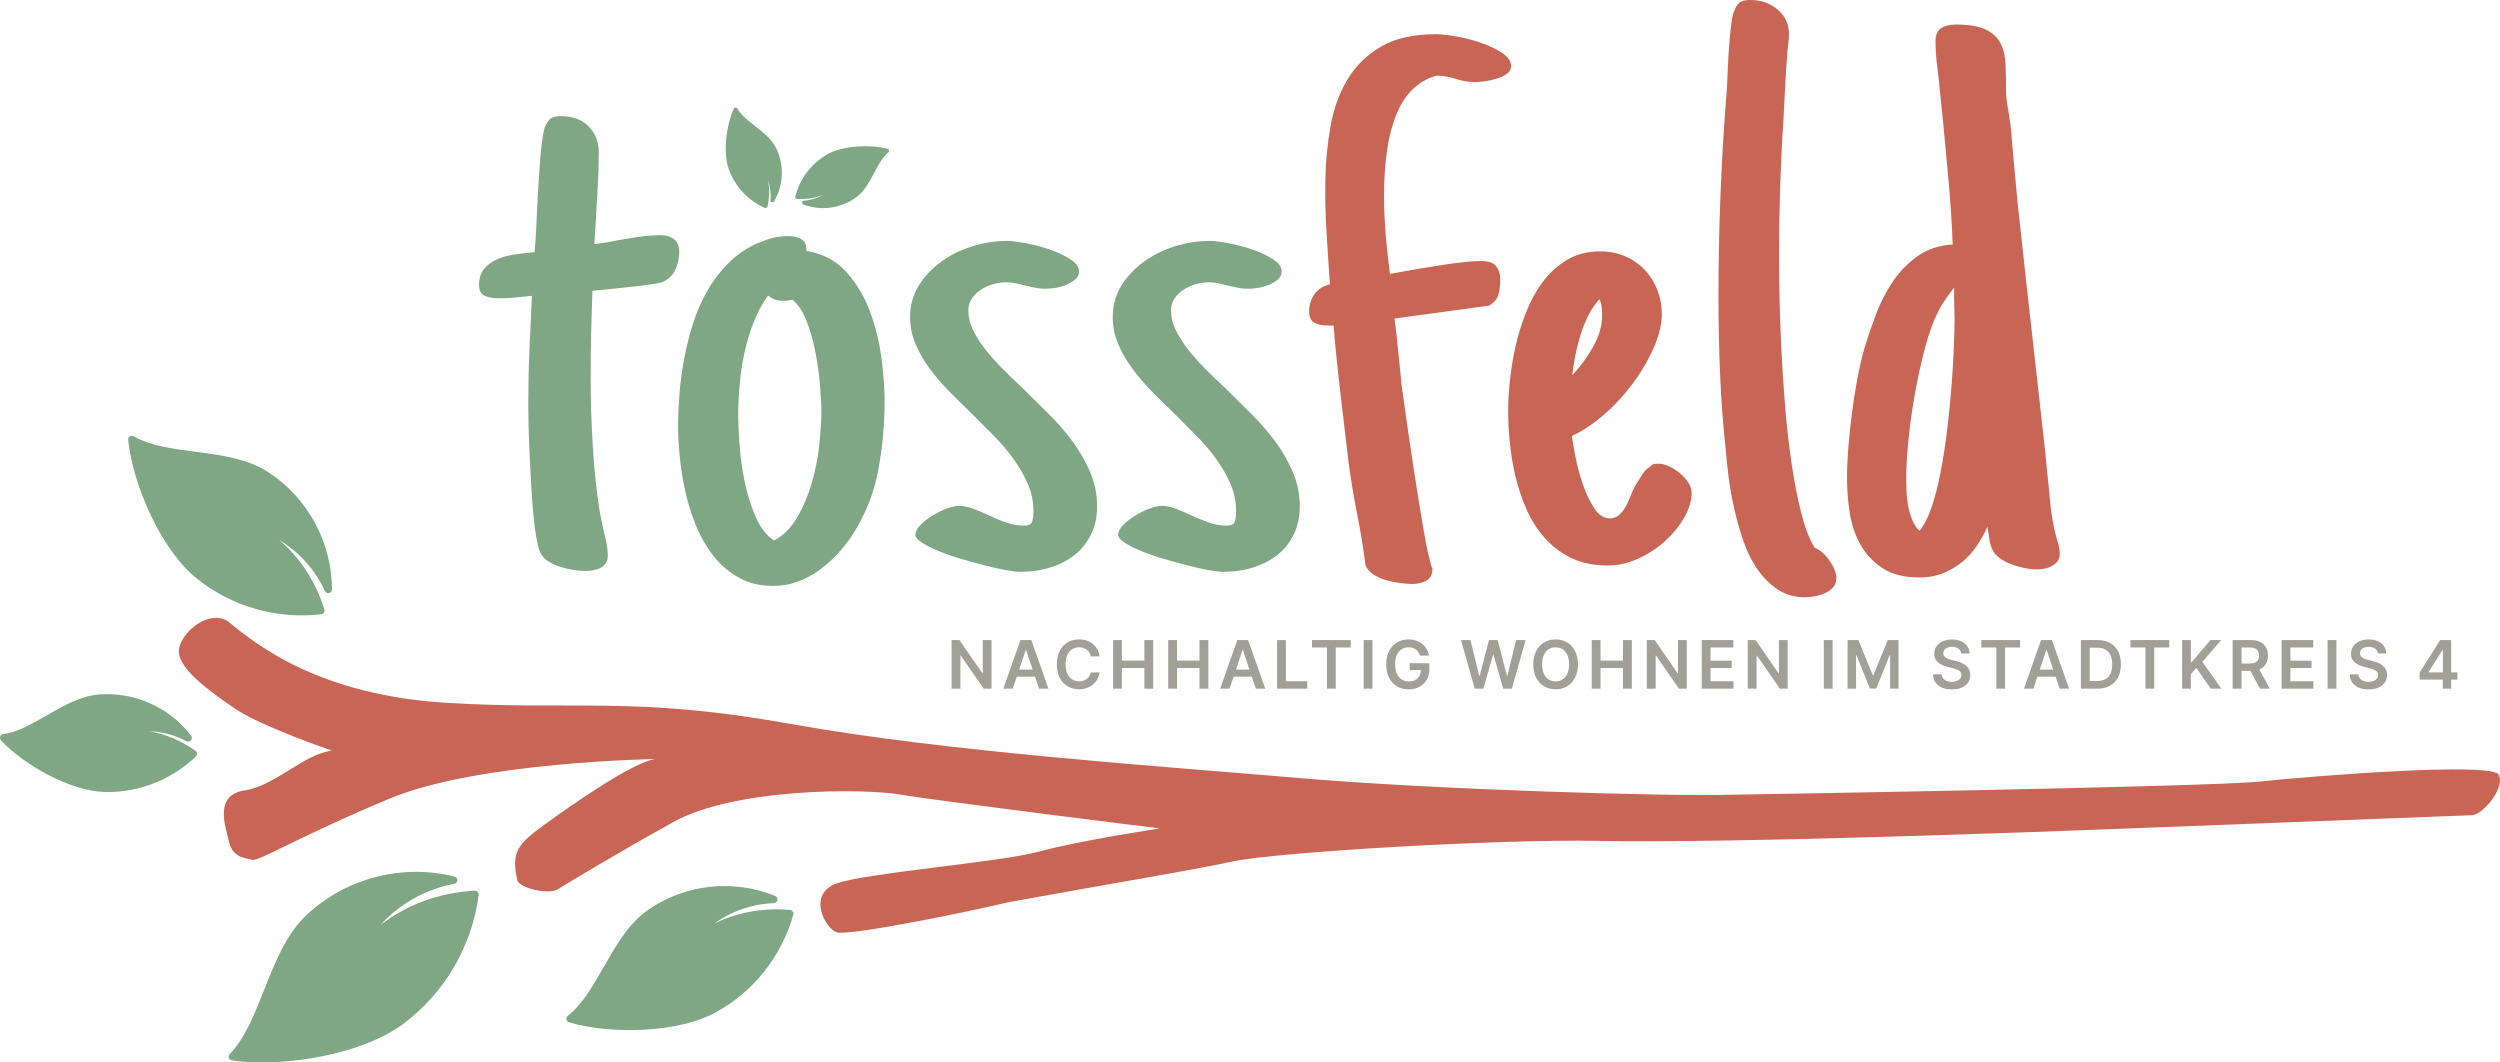 <?xml version="1.0" encoding="UTF-8"?>
<svg id="a" data-name="Ebene 1" xmlns="http://www.w3.org/2000/svg" viewBox="0 0 912.41 387.74">
  <defs>
    <style>
      .b {
        fill: #a0a096;
      }

      .c {
        fill: #c96555;
      }

      .d {
        fill: #7fa784;
      }
    </style>
  </defs>
  <g>
    <path class="d" d="M221.35,198.22c-.33-1.61-.72-3.25-1.15-4.92l-1.32-6.6c-1.21-7.63-2.06-15.68-2.56-24.15-.5-8.46-.74-16.46-.74-24,0-5.48.05-10.88.16-16.22.11-5.33.27-10.74.49-16.22h.16c1.32-.1,3.32-.29,6.02-.59,2.7-.29,5.44-.59,8.25-.88,2.8-.29,5.3-.61,7.5-.95,2.2-.34,3.52-.61,3.96-.81h-.16c2.2-1.08,3.74-2.64,4.62-4.7.88-2.05,1.32-4.16,1.32-6.31,0-1.96-.6-3.45-1.81-4.48-1.21-1.03-2.91-1.54-5.11-1.54-2.53,0-5.14.2-7.84.58-2.69.4-5.36.83-8,1.32-2.75.59-5.5,1.03-8.24,1.32l.49-7.49c.22-4.4.47-8.75.74-13.06.27-4.31.41-8.61.41-12.92,0-3.72-1.21-6.85-3.63-9.39-2.42-2.54-5.83-3.82-10.23-3.82-1.98,0-3.33.39-4.04,1.18-.72.78-1.35,1.81-1.89,3.08-.33,1.08-.66,2.91-.99,5.5-.33,2.59-.61,5.58-.83,8.95-.22,3.38-.44,6.9-.66,10.57-.22,3.67-.38,7.12-.49,10.35-.11,2.05-.22,3.94-.33,5.65-.11,1.71-.22,3.15-.33,4.33-.33,0-.55.02-.66.07-.11.05-.33.07-.66.07-2.09.2-4.24.47-6.43.81-2.2.34-4.23.93-6.1,1.76-1.87.83-3.41,1.98-4.62,3.45-1.21,1.47-1.82,3.42-1.82,5.87,0,2.06.72,3.38,2.14,3.96,1.43.58,3.08.88,4.95.88,1.54,0,3.05-.05,4.54-.15,1.48-.1,2.94-.24,4.37-.44.55,0,1.1-.05,1.65-.15.55-.09,1.1-.15,1.65-.15-.33,6.75-.63,13.33-.91,19.74-.28,6.41-.41,13.04-.41,19.89,0,1.47.02,3.7.08,6.68.05,2.99.16,6.34.33,10.06.17,3.72.36,7.61.58,11.67.22,4.06.49,7.88.82,11.45s.74,6.7,1.24,9.39c.5,2.69,1.07,4.53,1.73,5.51.66,1.08,1.62,1.98,2.88,2.71,1.26.74,2.67,1.35,4.2,1.84,1.54.49,3.11.85,4.7,1.1,1.59.24,2.99.36,4.21.36.88,0,1.79-.07,2.72-.22.93-.15,1.81-.42,2.64-.81.82-.39,1.51-.95,2.06-1.69.55-.73.82-1.64.82-2.72,0-1.56-.16-3.15-.49-4.77M321.77,131.22c-.72-5.87-2.09-11.6-4.12-17.17-2.04-5.58-4.93-10.47-8.66-14.68-3.74-4.21-8.63-6.8-14.68-7.78.11-1.96-.44-3.35-1.65-4.18s-2.92-1.25-5.11-1.25c-3.52,0-7.04.83-10.55,2.49v-.15c-4.07,1.76-7.64,4.13-10.72,7.12-3.08,2.99-5.72,6.36-7.92,10.13-2.2,3.77-3.99,7.81-5.36,12.11-1.37,4.31-2.47,8.66-3.3,13.06-.82,4.4-1.4,8.71-1.73,12.92-.33,4.21-.5,8.07-.5,11.59,0,3.14.19,6.75.58,10.86.38,4.11,1.04,8.34,1.98,12.7.93,4.36,2.25,8.61,3.96,12.77,1.7,4.16,3.85,7.88,6.43,11.15,2.58,3.28,5.66,5.92,9.24,7.92,3.57,2.01,7.77,3.01,12.61,3.01,3.08,0,6.02-.51,8.82-1.54,2.8-1.03,5.39-2.4,7.75-4.11,2.36-1.71,4.54-3.62,6.52-5.73,1.98-2.1,3.74-4.28,5.28-6.53,4.95-7.53,8.22-15.53,9.82-24,1.59-8.46,2.39-16.95,2.39-25.47,0-4.3-.36-9.39-1.07-15.26M289.21,109.35c2.09,1.76,3.82,4.4,5.2,7.92,1.37,3.52,2.45,7.32,3.21,11.38.77,4.06,1.32,8.05,1.65,11.96.33,3.91.5,7.1.5,9.54,0,3.33-.25,7.34-.74,12.03-.49,4.7-1.4,9.34-2.72,13.95-1.32,4.6-3.11,8.83-5.36,12.7-2.25,3.87-5.09,6.68-8.49,8.44-2.75-1.86-4.98-4.75-6.68-8.66-1.71-3.92-3.02-8.12-3.96-12.62-.94-4.5-1.56-8.97-1.89-13.43-.33-4.45-.5-8.1-.5-10.94,0-3.42.17-7.09.5-11.01.33-3.91.9-7.8,1.73-11.67.82-3.86,1.95-7.63,3.38-11.3,1.43-3.67,3.18-6.92,5.28-9.76,1.65,1.27,3.41,1.91,5.28,1.91,1.43,0,2.64-.14,3.63-.44M390.54,94.53c-2.2-1.37-4.73-2.54-7.59-3.52-2.86-.98-5.77-1.74-8.74-2.28-2.97-.54-5.17-.81-6.6-.81-4.29,0-8.55.66-12.78,1.98-4.23,1.32-8.02,3.2-11.38,5.65-3.35,2.44-6.08,5.36-8.16,8.73-2.09,3.37-3.13,7.17-3.13,11.37,0,3.43.63,6.66,1.89,9.69,1.26,3.03,2.94,5.99,5.03,8.88,2.09,2.89,4.48,5.7,7.17,8.44,2.7,2.74,5.47,5.48,8.33,8.22,2.75,2.74,5.5,5.51,8.25,8.29,2.75,2.79,5.16,5.65,7.25,8.59,2.09,2.93,3.79,5.94,5.11,9.02,1.32,3.08,1.98,6.34,1.98,9.76,0,1.37-.14,2.59-.41,3.67-.28,1.08-1.29,1.62-3.05,1.62-2.31,0-4.54-.39-6.68-1.18-2.15-.78-4.26-1.66-6.35-2.64-1.87-.88-3.71-1.66-5.53-2.35-1.81-.68-3.55-1.03-5.19-1.03-1.21,0-2.72.34-4.54,1.03-1.81.69-3.55,1.54-5.2,2.57-1.65,1.03-3.08,2.15-4.29,3.37-1.21,1.23-1.82,2.42-1.82,3.6,0,.88.8,1.83,2.39,2.86,1.6,1.03,3.63,2.05,6.1,3.08,2.48,1.03,5.22,1.98,8.25,2.86,3.02.88,5.96,1.69,8.82,2.42,2.86.73,5.41,1.29,7.67,1.69,2.25.39,3.93.59,5.03.59,4.07,0,7.83-.56,11.29-1.69,3.46-1.12,6.43-2.71,8.91-4.77,2.47-2.05,4.4-4.55,5.77-7.48,1.38-2.94,2.06-6.26,2.06-9.98,0-4.31-.82-8.42-2.47-12.33-1.65-3.91-3.77-7.63-6.35-11.15-2.58-3.52-5.5-6.9-8.74-10.13-3.24-3.23-6.46-6.41-9.65-9.54-2.64-2.45-5.14-4.87-7.51-7.26-2.36-2.39-4.45-4.77-6.26-7.12-1.82-2.35-3.27-4.67-4.37-6.97-1.1-2.3-1.65-4.62-1.65-6.97,0-1.56.41-2.98,1.24-4.26.82-1.27,1.9-2.35,3.22-3.23,1.32-.88,2.8-1.56,4.45-2.06,1.65-.49,3.3-.73,4.95-.73,1.21,0,2.36.12,3.46.37,1.1.24,2.25.51,3.46.81,1.21.29,2.42.56,3.63.81,1.21.24,2.47.37,3.79.37.88,0,2.01-.1,3.38-.29,1.37-.2,2.72-.56,4.04-1.1,1.32-.54,2.45-1.2,3.38-1.98.93-.78,1.4-1.76,1.4-2.93,0-1.67-1.1-3.18-3.3-4.55M464.5,94.53c-2.2-1.37-4.73-2.54-7.59-3.52-2.86-.98-5.77-1.74-8.74-2.28-2.97-.54-5.17-.81-6.6-.81-4.29,0-8.55.66-12.78,1.98-4.24,1.32-8.03,3.2-11.38,5.65-3.36,2.44-6.08,5.36-8.16,8.73-2.09,3.37-3.14,7.17-3.14,11.37,0,3.43.63,6.66,1.9,9.69,1.26,3.03,2.94,5.99,5.03,8.88,2.09,2.89,4.48,5.7,7.17,8.44,2.69,2.74,5.47,5.48,8.33,8.22,2.75,2.74,5.5,5.51,8.25,8.29,2.75,2.79,5.17,5.65,7.25,8.59,2.09,2.93,3.8,5.94,5.11,9.02,1.32,3.08,1.98,6.34,1.98,9.76,0,1.37-.14,2.59-.41,3.67-.28,1.08-1.29,1.62-3.05,1.62-2.31,0-4.54-.39-6.68-1.18-2.14-.78-4.26-1.66-6.35-2.64-1.87-.88-3.71-1.66-5.52-2.35-1.82-.68-3.55-1.03-5.2-1.03-1.21,0-2.72.34-4.53,1.03-1.81.69-3.55,1.54-5.19,2.57-1.65,1.03-3.08,2.15-4.29,3.37-1.21,1.23-1.81,2.42-1.81,3.6,0,.88.8,1.83,2.39,2.86,1.59,1.03,3.63,2.05,6.1,3.08,2.47,1.03,5.22,1.98,8.24,2.86,3.02.88,5.96,1.69,8.82,2.42,2.86.73,5.41,1.29,7.67,1.69,2.25.39,3.93.59,5.03.59,4.07,0,7.83-.56,11.3-1.69,3.46-1.12,6.43-2.71,8.9-4.77,2.48-2.05,4.4-4.55,5.77-7.48,1.38-2.94,2.06-6.26,2.06-9.98,0-4.31-.82-8.42-2.48-12.33-1.65-3.91-3.77-7.63-6.35-11.15-2.59-3.52-5.5-6.9-8.74-10.13-3.25-3.23-6.46-6.41-9.65-9.54-2.64-2.45-5.14-4.87-7.5-7.26-2.37-2.39-4.46-4.77-6.27-7.12-1.81-2.35-3.27-4.67-4.37-6.97-1.1-2.3-1.65-4.62-1.65-6.97,0-1.56.41-2.98,1.24-4.26.82-1.27,1.9-2.35,3.22-3.23,1.32-.88,2.8-1.56,4.45-2.06,1.65-.49,3.3-.73,4.95-.73,1.21,0,2.36.12,3.46.37,1.1.24,2.25.51,3.46.81,1.21.29,2.42.56,3.63.81,1.21.24,2.48.37,3.79.37.88,0,2.01-.1,3.38-.29,1.38-.2,2.72-.56,4.04-1.1,1.32-.54,2.45-1.2,3.38-1.98.93-.78,1.4-1.76,1.4-2.93,0-1.67-1.1-3.18-3.3-4.55"/>
    <path class="c" d="M548.11,19.23c-2.26-1.47-4.92-2.71-8-3.74-3.08-1.03-6.13-1.78-9.15-2.28-3.03-.49-5.36-.73-7.01-.73-8.14,0-14.79,1.52-19.96,4.55-5.17,3.03-9.23,7.02-12.2,11.96-2.97,4.94-5.03,10.62-6.18,17.03-1.16,6.41-1.79,13.01-1.9,19.82-.11,6.8.05,13.48.49,20.03.44,6.56.82,12.53,1.16,17.91-2.53.59-4.43,1.81-5.69,3.67-1.26,1.86-1.89,3.91-1.89,6.16,0,1.96.58,3.3,1.73,4.04,1.15.73,2.61,1.1,4.37,1.1.55,0,1.04.02,1.49.07.44.05.88.02,1.32-.07.66,7.93,1.51,16.24,2.55,24.95,1.04,8.71,2.01,16.93,2.89,24.65.88,6.56,1.92,12.87,3.13,18.94,1.21,6.07,2.25,12.43,3.13,19.08.55,1.27,1.49,2.35,2.8,3.23,1.32.88,2.8,1.56,4.46,2.05,1.65.49,3.32.85,5.03,1.1,1.7.24,3.32.37,4.86.37,1.98,0,3.68-.42,5.11-1.25,1.43-.83,2.14-2.27,2.14-4.33,0-.29-.03-.39-.08-.29-.05.1-.19-.22-.41-.95-.22-.73-.57-2.15-1.07-4.26-.49-2.1-1.15-5.58-1.98-10.42-.82-4.84-1.87-11.32-3.13-19.45-1.26-8.12-2.78-18.54-4.53-31.26-.44-4.01-.85-8.1-1.24-12.26-.39-4.16-.85-8.29-1.4-12.4l34.47-4.7c1.87-1.07,3.02-2.44,3.46-4.11.44-1.67.66-3.47.66-5.43s-.49-3.57-1.48-4.84c-.99-1.27-2.8-1.91-5.44-1.91-3.3,0-7.94.47-13.94,1.39-5.99.93-12.45,2.03-19.38,3.3-1.65-12.33-2.36-22.85-2.14-31.56.22-8.71,1.15-15.95,2.8-21.72,1.65-5.77,3.9-10.17,6.76-13.21,2.86-3.03,6.1-4.99,9.73-5.87,2.53.1,4.89.51,7.09,1.25,2.2.74,4.56,1.1,7.09,1.1.77,0,1.87-.1,3.3-.29,1.43-.19,2.86-.51,4.29-.95,1.43-.44,2.66-1.03,3.71-1.76,1.04-.73,1.57-1.63,1.57-2.71,0-1.86-1.13-3.52-3.38-4.99M616.22,176.2c-.77-1.22-1.76-2.35-2.97-3.37-1.21-1.03-2.53-1.88-3.96-2.57-1.43-.68-2.75-1.03-3.96-1.03-.44,0-.9.03-1.4.07-.49.05-.96.27-1.4.66h.17c-1.32.79-2.34,1.72-3.05,2.79-.72,1.08-1.46,2.25-2.23,3.52l-.25.44c-.05.1-.19.29-.41.59l-.99,2.06c-.44,1.08-.91,2.2-1.4,3.37-.49,1.18-1.07,2.25-1.73,3.23-.66.98-1.4,1.76-2.23,2.35-.82.58-1.79.88-2.88.88-2.2,0-4.1-1.22-5.69-3.67s-2.97-5.33-4.12-8.66c-1.15-3.33-2.06-6.68-2.72-10.05-.66-3.37-1.1-5.94-1.32-7.7,3.85-1.76,7.72-4.33,11.63-7.71,3.9-3.37,7.42-7.17,10.55-11.38,3.14-4.2,5.69-8.56,7.67-13.06,1.98-4.5,2.97-8.66,2.97-12.47,0-2.94-.52-5.77-1.57-8.52-1.04-2.74-2.53-5.16-4.45-7.26-1.92-2.1-4.29-3.79-7.09-5.06-2.8-1.27-5.96-1.91-9.48-1.91-4.51,0-8.49,1.03-11.96,3.08-3.47,2.06-6.43,4.75-8.91,8.08-2.47,3.33-4.54,7.09-6.18,11.3-1.65,4.21-2.94,8.46-3.88,12.77-.93,4.31-1.59,8.47-1.98,12.48-.39,4.02-.58,7.49-.58,10.42,0,3.43.19,7.22.58,11.38.38,4.16,1.07,8.32,2.06,12.48.99,4.16,2.33,8.19,4.04,12.11,1.7,3.91,3.93,7.41,6.68,10.49,2.75,3.08,5.99,5.53,9.73,7.34,3.73,1.81,8.19,2.72,13.36,2.72,3.63,0,7.28-.83,10.97-2.5,3.68-1.66,6.95-3.79,9.81-6.38,2.86-2.59,5.2-5.46,7.01-8.59,1.81-3.13,2.72-6.16,2.72-9.1,0-1.17-.39-2.37-1.16-3.6M581.42,126.6c-2.2,3.87-4.73,7.31-7.59,10.35.22-2.15.58-4.5,1.07-7.05.49-2.54,1.12-5.07,1.89-7.56.77-2.5,1.73-4.89,2.89-7.19,1.15-2.3,2.5-4.28,4.04-5.94.44.78.71,1.71.82,2.79.11,1.08.17,2.1.17,3.08,0,3.82-1.1,7.66-3.3,11.52M669.49,207.76c-.5-1.12-1.1-2.2-1.82-3.23-.72-1.03-1.54-1.96-2.47-2.79-.94-.83-1.9-1.44-2.88-1.83-1.87-2.94-3.49-7.1-4.87-12.48-1.38-5.38-2.56-11.4-3.55-18.05-.99-6.65-1.79-13.65-2.39-20.99-.6-7.34-1.07-14.46-1.4-21.36-.33-6.9-.55-13.28-.66-19.15-.11-5.87-.17-10.62-.17-14.24,0-8.51.14-16.95.41-25.32.27-8.37.68-16.76,1.24-25.17.22-3.81.41-7.61.58-11.37.17-3.77.41-7.56.74-11.38,0-.49.03-1.05.08-1.69.05-.64.14-1.3.25-1.98.11-.68.19-1.39.25-2.13.05-.73.08-1.49.08-2.27,0-3.52-1.38-6.46-4.12-8.81-2.75-2.35-6.1-3.52-10.06-3.52-1.87,0-3.19.35-3.96,1.03-.77.69-1.38,1.72-1.82,3.08v-.15c-.44.88-.8,2.42-1.07,4.62-.28,2.2-.52,4.62-.74,7.26-.22,2.64-.39,5.31-.49,8-.11,2.69-.22,5.06-.33,7.12,0,.49-.03.98-.09,1.47-.05.49-.08.93-.08,1.32-1.98,24.66-2.97,49.56-2.97,74.71,0,9.2.19,18.49.58,27.89.39,9.39,1.07,18.64,2.06,27.74.22,2.64.55,5.8.99,9.47s1.1,7.48,1.98,11.45c.88,3.96,1.98,7.92,3.3,11.89,1.32,3.96,3.02,7.49,5.11,10.57,2.09,3.08,4.56,5.6,7.42,7.56,2.86,1.96,6.21,2.94,10.06,2.94,1.1,0,2.34-.12,3.71-.37,1.38-.24,2.64-.64,3.79-1.17,1.16-.54,2.11-1.25,2.88-2.13.77-.88,1.15-2.01,1.15-3.37,0-.98-.25-2.03-.74-3.15M751.36,199.03c-.28-.98-.58-2.01-.91-3.08-1.1-4.21-1.84-8.46-2.23-12.77-.38-4.31-.8-8.46-1.24-12.48l-.5-5.43-6.6-59-3.46-31.56c-.22-2.35-.44-4.7-.66-7.04-.22-2.35-.44-4.7-.66-7.05l-1.32-14.97-.83-5.43c-.55-2.74-.82-5.18-.82-7.34,0-3.33-.06-6.43-.17-9.32-.11-2.88-.68-5.4-1.73-7.56-1.05-2.15-2.83-3.86-5.36-5.14-2.53-1.27-6.22-1.91-11.05-1.91-2.2,0-3.99.44-5.36,1.32-1.38.88-2.06,2.45-2.06,4.7,0,1.57.06,3.15.17,4.77.11,1.61.27,3.2.49,4.77l.66,5.87,1.65,16.29c.66,7.05,1.29,13.92,1.9,20.62.6,6.71,1.07,14.02,1.4,21.94-5.06.29-9.4,1.76-13.03,4.4-3.63,2.64-6.68,5.85-9.15,9.61-2.47,3.77-4.51,7.83-6.1,12.18-1.6,4.36-2.95,8.34-4.04,11.96-.88,3.13-1.71,6.73-2.47,10.79-.77,4.06-1.43,8.24-1.98,12.55-.55,4.31-.99,8.51-1.32,12.62-.33,4.11-.49,7.78-.49,11.01,0,3.92.3,8,.9,12.26.61,4.26,1.87,8.17,3.79,11.74,1.92,3.57,4.62,6.53,8.08,8.88,3.46,2.35,8,3.52,13.6,3.52,3.19,0,6.08-.51,8.66-1.54,2.58-1.03,4.92-2.4,7.01-4.11,2.09-1.71,3.87-3.69,5.36-5.94,1.48-2.25,2.78-4.55,3.87-6.9.22,1.66.47,3.3.74,4.92.27,1.61.74,2.96,1.4,4.04.66,1.08,1.62,2.03,2.89,2.86,1.26.83,2.66,1.52,4.2,2.06,1.54.53,3.08.95,4.62,1.25,1.54.29,2.97.44,4.29.44.88,0,1.79-.1,2.72-.29.93-.2,1.81-.51,2.64-.95.82-.44,1.51-1.03,2.06-1.76.55-.73.82-1.64.82-2.72s-.14-2.1-.41-3.08M713.1,126.3c-.16,4.26-.44,8.95-.83,14.09-.38,5.14-.9,10.45-1.56,15.93-.66,5.48-1.46,10.69-2.39,15.63-.94,4.94-2.06,9.35-3.38,13.21-1.32,3.87-2.8,6.73-4.45,8.59-1.1-1.07-1.98-2.44-2.64-4.11-.66-1.66-1.16-3.4-1.48-5.21-.33-1.81-.52-3.6-.58-5.36-.06-1.76-.09-3.33-.09-4.7,0-3.72.27-8.34.83-13.87.55-5.53,1.35-11.2,2.39-17.03,1.04-5.82,2.28-11.4,3.71-16.73,1.43-5.33,3.02-9.71,4.78-13.14.66-1.37,1.59-2.91,2.8-4.62,1.21-1.71,2.2-3.06,2.97-4.04v3.96c0,1.18.03,2.42.08,3.74.05,1.32.09,2.52.09,3.6,0,2.45-.09,5.8-.25,10.05"/>
    <path class="d" d="M173.28,325.05s0,0,0,0c-13.04.78-24.56,4.97-34.4,12.5,2.11-2.32,4.43-4.43,6.94-6.29,5.88-4.36,12.8-7.37,19.99-8.69.63-.12,1.09-.66,1.11-1.3.02-.64-.41-1.21-1.03-1.36-19.07-4.7-39.12.41-53.63,13.67-7.7,7.04-11.84,17.53-15.85,27.67-3.57,9.05-6.95,17.59-12.57,23.47-.35.37-.47.9-.3,1.38.17.48.58.83,1.09.91,4.87.72,10.47.91,16.34.6,5.32-.28,10.87-.97,16.33-2.05,12.42-2.47,23.12-6.75,30.12-12.05,7.46-5.65,13.63-12.62,18.35-20.71,4.71-8.1,7.72-16.91,8.94-26.2.05-.4-.08-.81-.35-1.11-.27-.29-.66-.45-1.07-.43"/>
    <path class="d" d="M288.31,332.09c-9.98-.84-19.26.85-27.7,5.02,1.4-1.01,2.86-1.93,4.38-2.75,5.35-2.88,11.39-4.53,17.44-4.76,0,0,.01,0,.02,0,.63-.03,1.16-.5,1.27-1.12.11-.63-.23-1.26-.83-1.5-15.26-6.18-32.5-4.35-46.11,4.91-7.24,4.92-11.91,13.11-16.44,21.03-4.01,7.02-7.8,13.65-13.11,17.81-.4.31-.59.83-.5,1.33s.46.91.95,1.05c7.51,2.23,17.4,3.22,27.17,2.71.02,0,.04,0,.06,0,10.58-.56,19.96-2.83,26.39-6.38,6.86-3.79,12.81-8.82,17.68-14.97,4.87-6.15,8.42-13.09,10.54-20.64.11-.39.04-.81-.19-1.15-.23-.33-.6-.55-1-.58"/>
    <path class="d" d="M118.57,215.7c.27.58.9.9,1.53.76.63-.14,1.07-.7,1.07-1.34-.11-17.23-8.74-33.19-23.09-42.69-7.62-5.05-17.39-6.32-26.83-7.56-8.39-1.1-16.31-2.13-22.45-5.63-.44-.25-.99-.24-1.41.04-.43.28-.66.77-.61,1.28.84,8.17,3.84,18.18,8.23,27.45,4.76,10.03,10.67,18.2,16.66,23.02,6.39,5.14,13.61,8.89,21.48,11.16,6.6,1.9,13.37,2.68,20.18,2.32,1.31-.07,2.62-.18,3.93-.33.4-.05.76-.27.98-.61.22-.34.28-.76.15-1.15-3.25-10.26-8.76-18.73-16.45-25.32,1.77,1.06,3.46,2.25,5.05,3.55,4.92,4.04,8.92,9.24,11.57,15.03"/>
    <path class="d" d="M71.32,274c-5.26-3.71-10.86-6.08-16.76-7.12,4.66.17,9.28,1.39,13.46,3.62.57.3,1.26.17,1.68-.32.41-.49.43-1.2.04-1.71-7.92-10.28-20.37-15.91-33.3-15.04-6.89.46-13.3,4.15-19.51,7.72-5.45,3.13-10.6,6.1-15.75,6.79-.5.07-.93.41-1.1.89-.17.48-.06,1.02.29,1.39,8.22,8.79,25.03,18.49,37.83,18.82,1.19.03,2.37.01,3.55-.05,11.05-.58,21.73-5.18,29.73-12.9.29-.28.44-.68.41-1.08-.03-.41-.24-.78-.57-1.01"/>
    <path class="c" d="M631.24,290.05s174.66-2.79,193.83-4.84c19.17-2.05,84.01-7.12,86.8-2.55,2.79,4.57-5.86,15.05-9.98,14.87-15.5.63-105.37,4.09-132.22,5.11-26.85,1.01-138.41,5.22-186.87,4.25-34.2-.69-116.62,3.96-133.32,7.6-14.51,3.17-51.76,9.3-81.53,14.82-16.28,3.83-58.4,12.39-62.61,10.95-4.22-1.44-10.87-13.94,0-17.83,10.86-3.89,59.64-7.71,74.05-11.67,14.41-3.96,43.91-8.41,43.91-8.41,0,0-81.49-10.07-94.84-12.37-13.35-2.3-60.32-2.43-82.75,10.05-22.42,12.48-37.38,21.62-42.31,24.6-3,1.81-12.57-.11-14.49-2.98-2.67-11.04.38-13.81,10.22-20.97,9.83-7.16,31.78-22.43,39.96-23.65,0,0-64.33.99-96.5,14.28-32.17,13.29-48.21,23.21-50.55,22.5-2.34-.71-7.03-.58-8.44-6.52-1.41-5.94-5.55-17.12,5.7-18.82,11.25-1.7,21.34-13.17,31.84-14.52,0,0-25.98-8.85-35.47-15.38-9.49-6.52-21.88-15.28-20.26-22.13,1.63-6.86,11.49-13.94,17.82-9.63,10.56,8.69,33.36,26.91,79.96,29.72,46.61,2.81,68.31-2.57,125.29,7.67,56.98,10.25,136.16,15.51,186.03,19.79,49.86,4.28,137.09,6.76,156.72,6.06"/>
    <path class="d" d="M280.09,75.39c.78-3.33.83-6.56.17-9.68.84,2.33,1.17,4.85.9,7.35-.04.34.17.66.49.76.32.11.68-.03.85-.32,3.49-5.95,3.79-13.21.78-19.4-1.6-3.3-4.69-5.73-7.69-8.07-2.63-2.06-5.11-4.01-6.48-6.41-.13-.23-.39-.38-.66-.36-.27.01-.51.17-.63.42-2.69,5.8-4.13,16.01-1.74,22.39.22.59.46,1.17.73,1.74,2.49,5.33,6.88,9.68,12.28,12.08.2.09.42.08.62-.01.19-.1.33-.27.38-.48"/>
    <path class="d" d="M290.93,72.6c3.41.19,6.61-.32,9.56-1.51-2.15,1.23-4.57,1.99-7.09,2.16-.34.02-.62.28-.67.62-.05.34.14.66.46.78,6.46,2.4,13.66,1.44,19.24-2.6,2.98-2.15,4.83-5.62,6.62-8.97,1.57-2.95,3.06-5.73,5.19-7.5.21-.17.3-.45.24-.71-.06-.27-.26-.48-.52-.54-6.18-1.65-16.49-1.29-22.35,2.17-.54.32-1.07.66-1.59,1.02-4.82,3.37-8.33,8.45-9.77,14.19-.05.21,0,.43.12.61.13.17.33.28.54.29"/>
  </g>
  <path class="b" d="M894.59,251.33v-17.73h-3.03v12.52l-.03,1.14v4.07h3.06ZM896.86,248.04v-2.64h-10.5v-.14l5.06-8.02h1.3v-3.64h-2.13l-7.52,11.88v2.55h13.79ZM870.9,238.48c-.02-1-.3-1.88-.84-2.65-.54-.77-1.29-1.37-2.24-1.81-.95-.43-2.05-.65-3.31-.65s-2.35.22-3.33.65c-.98.44-1.76,1.05-2.32,1.83-.57.78-.85,1.7-.85,2.74,0,1.27.42,2.29,1.27,3.05.85.76,2,1.33,3.46,1.71l2.02.52c.63.16,1.19.34,1.67.55.48.21.85.46,1.11.76.26.3.4.69.41,1.15,0,.51-.16.95-.46,1.33-.3.38-.71.67-1.24.88-.53.21-1.14.32-1.84.32s-1.27-.1-1.81-.3c-.54-.2-.98-.51-1.31-.92-.34-.41-.53-.92-.57-1.54h-3.16c.05,1.18.35,2.18.92,2.99.57.82,1.36,1.44,2.37,1.87s2.21.64,3.59.64,2.63-.22,3.63-.66c1-.44,1.77-1.06,2.3-1.84.53-.79.8-1.7.8-2.74,0-.77-.14-1.44-.43-2.01-.29-.57-.68-1.06-1.17-1.46-.49-.4-1.05-.74-1.67-1-.62-.27-1.27-.48-1.93-.63l-1.66-.42c-.36-.09-.72-.19-1.08-.32-.36-.13-.68-.28-.98-.47-.29-.19-.53-.42-.7-.69-.17-.27-.26-.59-.26-.96,0-.45.14-.84.39-1.19.25-.35.62-.62,1.1-.82.48-.2,1.05-.3,1.72-.3.95,0,1.73.21,2.32.63.6.42.94,1.01,1.02,1.77h3.09ZM849.49,251.33h3.21v-17.73h-3.21v17.73ZM844.3,251.33v-2.69h-8.39v-4.84h7.72v-2.69h-7.72v-4.81h8.32v-2.69h-11.53v17.73h11.6ZM820.51,243.3l4.31,8.03h3.58l-4.39-8.03h-3.51ZM818.07,251.33v-15.04h2.94c.8,0,1.46.12,1.96.35.51.23.89.57,1.13,1.02.25.45.37.99.37,1.61s-.12,1.16-.37,1.59c-.24.43-.62.76-1.13.98s-1.16.33-1.96.33h-4.3v2.67h4.73c1.36,0,2.51-.23,3.44-.68.93-.45,1.64-1.1,2.12-1.93.48-.83.72-1.82.72-2.96s-.24-2.12-.71-2.97c-.48-.85-1.18-1.51-2.1-1.99-.93-.47-2.07-.71-3.43-.71h-6.65v17.73h3.21ZM799.59,251.33v-5.28l1.96-2.32,5.29,7.6h3.86l-6.92-9.77,6.86-7.95h-3.92l-6.91,8.15h-.22v-8.15h-3.21v17.73h3.21ZM783.02,236.3v15.03h3.18v-15.03h5.48v-2.69h-14.14v2.69h5.48ZM762.66,236.38h2.73c1.2,0,2.21.22,3.02.67.81.45,1.42,1.12,1.84,2.02.42.9.62,2.02.62,3.38s-.21,2.49-.62,3.39c-.42.9-1.04,1.58-1.86,2.03-.83.45-1.86.68-3.09.68h-2.64v-12.17ZM770.08,250.27c1.28-.71,2.27-1.73,2.95-3.06.68-1.33,1.03-2.91,1.03-4.76s-.34-3.42-1.02-4.74c-.68-1.32-1.65-2.34-2.92-3.04-1.27-.71-2.78-1.06-4.54-1.06h-6.13v17.73h6.01c1.8,0,3.34-.35,4.63-1.06M742.21,246.96h9.35v-2.58h-9.35v2.58ZM746.83,237.24h.14l4.73,14.09h3.43l-6.25-17.73h-3.96l-6.24,17.73h3.43l4.73-14.09ZM728.6,236.3v15.03h3.18v-15.03h5.48v-2.69h-14.14v2.69h5.48ZM718.82,238.48c-.02-1-.3-1.88-.84-2.65-.54-.77-1.29-1.37-2.24-1.81-.95-.43-2.05-.65-3.31-.65s-2.35.22-3.33.65c-.98.44-1.76,1.05-2.32,1.83-.57.78-.85,1.7-.85,2.74,0,1.27.42,2.29,1.27,3.05.85.76,2,1.33,3.46,1.71l2.02.52c.64.16,1.19.34,1.67.55.48.21.85.46,1.11.76.27.3.4.69.41,1.15,0,.51-.16.95-.46,1.33-.3.38-.71.67-1.24.88-.53.21-1.14.32-1.84.32s-1.27-.1-1.81-.3c-.54-.2-.98-.51-1.31-.92-.33-.41-.53-.92-.57-1.54h-3.16c.05,1.18.35,2.18.92,2.99.57.82,1.36,1.44,2.37,1.87,1.01.43,2.21.64,3.59.64s2.63-.22,3.63-.66,1.77-1.06,2.3-1.84c.53-.79.8-1.7.8-2.74,0-.77-.14-1.44-.43-2.01-.29-.57-.68-1.06-1.17-1.46-.49-.4-1.05-.74-1.67-1-.62-.27-1.26-.48-1.93-.63l-1.66-.42c-.36-.09-.72-.19-1.08-.32-.36-.13-.68-.28-.98-.47-.29-.19-.53-.42-.7-.69-.17-.27-.26-.59-.26-.96,0-.45.14-.84.39-1.19.25-.35.62-.62,1.1-.82.48-.2,1.05-.3,1.72-.3.95,0,1.73.21,2.32.63.6.42.94,1.01,1.02,1.77h3.09ZM674.31,251.33h3.08v-12.2h.16l4.9,12.15h2.3l4.9-12.13h.17v12.18h3.08v-17.73h-3.93l-5.26,12.85h-.21l-5.26-12.85h-3.93v17.73ZM665.62,251.33h3.21v-17.73h-3.21v17.73ZM649.24,233.6v12.08h-.16l-8.34-12.08h-2.87v17.73h3.21v-12.07h.15l8.35,12.07h2.86v-17.73h-3.19ZM632.67,251.33v-2.69h-8.39v-4.84h7.72v-2.69h-7.72v-4.81h8.32v-2.69h-11.53v17.73h11.6ZM612.41,233.6v12.08h-.16l-8.34-12.08h-2.87v17.73h3.21v-12.07h.15l8.35,12.07h2.86v-17.73h-3.19ZM584.13,251.33v-7.53h8.21v7.53h3.22v-17.73h-3.22v7.5h-8.21v-7.5h-3.21v17.73h3.21ZM572.03,245.87c-.42.93-1,1.63-1.74,2.1s-1.59.71-2.55.71-1.81-.24-2.55-.71c-.74-.48-1.32-1.18-1.74-2.1-.42-.93-.63-2.06-.63-3.41s.21-2.48.63-3.41c.42-.93,1-1.63,1.74-2.1.74-.48,1.59-.71,2.55-.71s1.81.24,2.55.71,1.32,1.18,1.74,2.1c.42.93.63,2.06.63,3.41s-.21,2.48-.63,3.41M574.82,237.56c-.71-1.36-1.68-2.4-2.91-3.12-1.23-.72-2.62-1.08-4.17-1.08s-2.94.36-4.17,1.08c-1.23.72-2.2,1.76-2.91,3.12-.71,1.36-1.07,2.99-1.07,4.9s.36,3.54,1.07,4.9c.71,1.36,1.68,2.4,2.91,3.12,1.23.72,2.62,1.09,4.17,1.09s2.94-.36,4.17-1.08c1.23-.72,2.2-1.76,2.91-3.12.71-1.36,1.07-2.99,1.07-4.9s-.36-3.54-1.07-4.9M541.37,251.33l3.56-12.44h.14l3.55,12.44h3.17l5-17.73h-3.45l-3.19,13.03h-.16l-3.42-13.03h-3.14l-3.41,13.03h-.16l-3.19-13.03h-3.45l5,17.73h3.17ZM521.51,239.27c-.13-.87-.41-1.67-.84-2.39s-.97-1.35-1.63-1.87-1.41-.93-2.26-1.22c-.85-.29-1.76-.43-2.74-.43-1.16,0-2.23.21-3.22.62-.99.41-1.85,1.01-2.58,1.8-.73.79-1.3,1.74-1.71,2.87-.41,1.12-.61,2.4-.61,3.84,0,1.87.34,3.48,1.03,4.84.69,1.36,1.65,2.41,2.88,3.14,1.23.74,2.66,1.1,4.3,1.1,1.47,0,2.76-.3,3.9-.9,1.13-.6,2.02-1.45,2.67-2.56.65-1.11.97-2.42.97-3.94v-2.13h-7.19v2.51h4.81l-.73-.11c0,.86-.18,1.61-.54,2.25-.36.64-.87,1.13-1.53,1.48-.66.35-1.44.52-2.34.52-.99,0-1.86-.24-2.61-.72-.75-.48-1.34-1.19-1.76-2.12-.42-.93-.63-2.06-.63-3.4s.21-2.45.64-3.38c.42-.93,1.01-1.63,1.75-2.11.75-.48,1.59-.72,2.54-.72.53,0,1.02.07,1.47.2.45.14.85.34,1.2.6.35.27.65.58.9.96.25.37.45.79.59,1.26h3.27ZM497.68,251.33h3.21v-17.73h-3.21v17.73ZM484.31,236.3v15.03h3.19v-15.03h5.48v-2.69h-14.14v2.69h5.48ZM477.11,251.33v-2.69h-7.81v-15.03h-3.21v17.73h11.02ZM448.86,246.96h9.35v-2.58h-9.35v2.58ZM453.47,237.24h.14l4.73,14.09h3.43l-6.25-17.73h-3.96l-6.24,17.73h3.43l4.73-14.09ZM429.57,251.33v-7.53h8.21v7.53h3.22v-17.73h-3.22v7.5h-8.21v-7.5h-3.21v17.73h3.21ZM409.45,251.33v-7.53h8.21v7.53h3.22v-17.73h-3.22v7.5h-8.21v-7.5h-3.21v17.73h3.21ZM400.46,236.95c-.43-.77-.98-1.42-1.64-1.96-.66-.53-1.42-.94-2.27-1.22-.85-.28-1.77-.42-2.75-.42-1.55,0-2.93.36-4.15,1.08-1.22.72-2.19,1.76-2.9,3.12s-1.06,2.99-1.06,4.9.35,3.54,1.06,4.9c.7,1.36,1.67,2.4,2.89,3.12,1.22.72,2.61,1.08,4.17,1.08,1.06,0,2.02-.16,2.88-.47.87-.31,1.62-.75,2.27-1.32.65-.56,1.17-1.21,1.57-1.95.4-.74.66-1.53.78-2.37l-3.24-.02c-.1.52-.28.98-.53,1.39-.26.4-.57.74-.94,1.02-.37.28-.79.49-1.26.63-.47.14-.96.21-1.49.21-.96,0-1.81-.23-2.55-.71-.74-.47-1.33-1.17-1.75-2.09-.42-.93-.64-2.07-.64-3.42s.21-2.46.63-3.39c.42-.93,1-1.63,1.75-2.11.74-.48,1.6-.72,2.56-.72.54,0,1.05.07,1.52.22.47.15.89.36,1.26.65.37.29.68.64.93,1.05s.42.88.51,1.41h3.24c-.13-.99-.41-1.86-.84-2.64M369.73,246.96h9.35v-2.58h-9.35v2.58ZM374.34,237.24h.14l4.73,14.09h3.43l-6.25-17.73h-3.97l-6.24,17.73h3.43l4.73-14.09ZM358.67,233.6v12.08h-.16l-8.34-12.08h-2.87v17.73h3.21v-12.07h.15l8.35,12.07h2.86v-17.73h-3.19Z"/>
</svg>